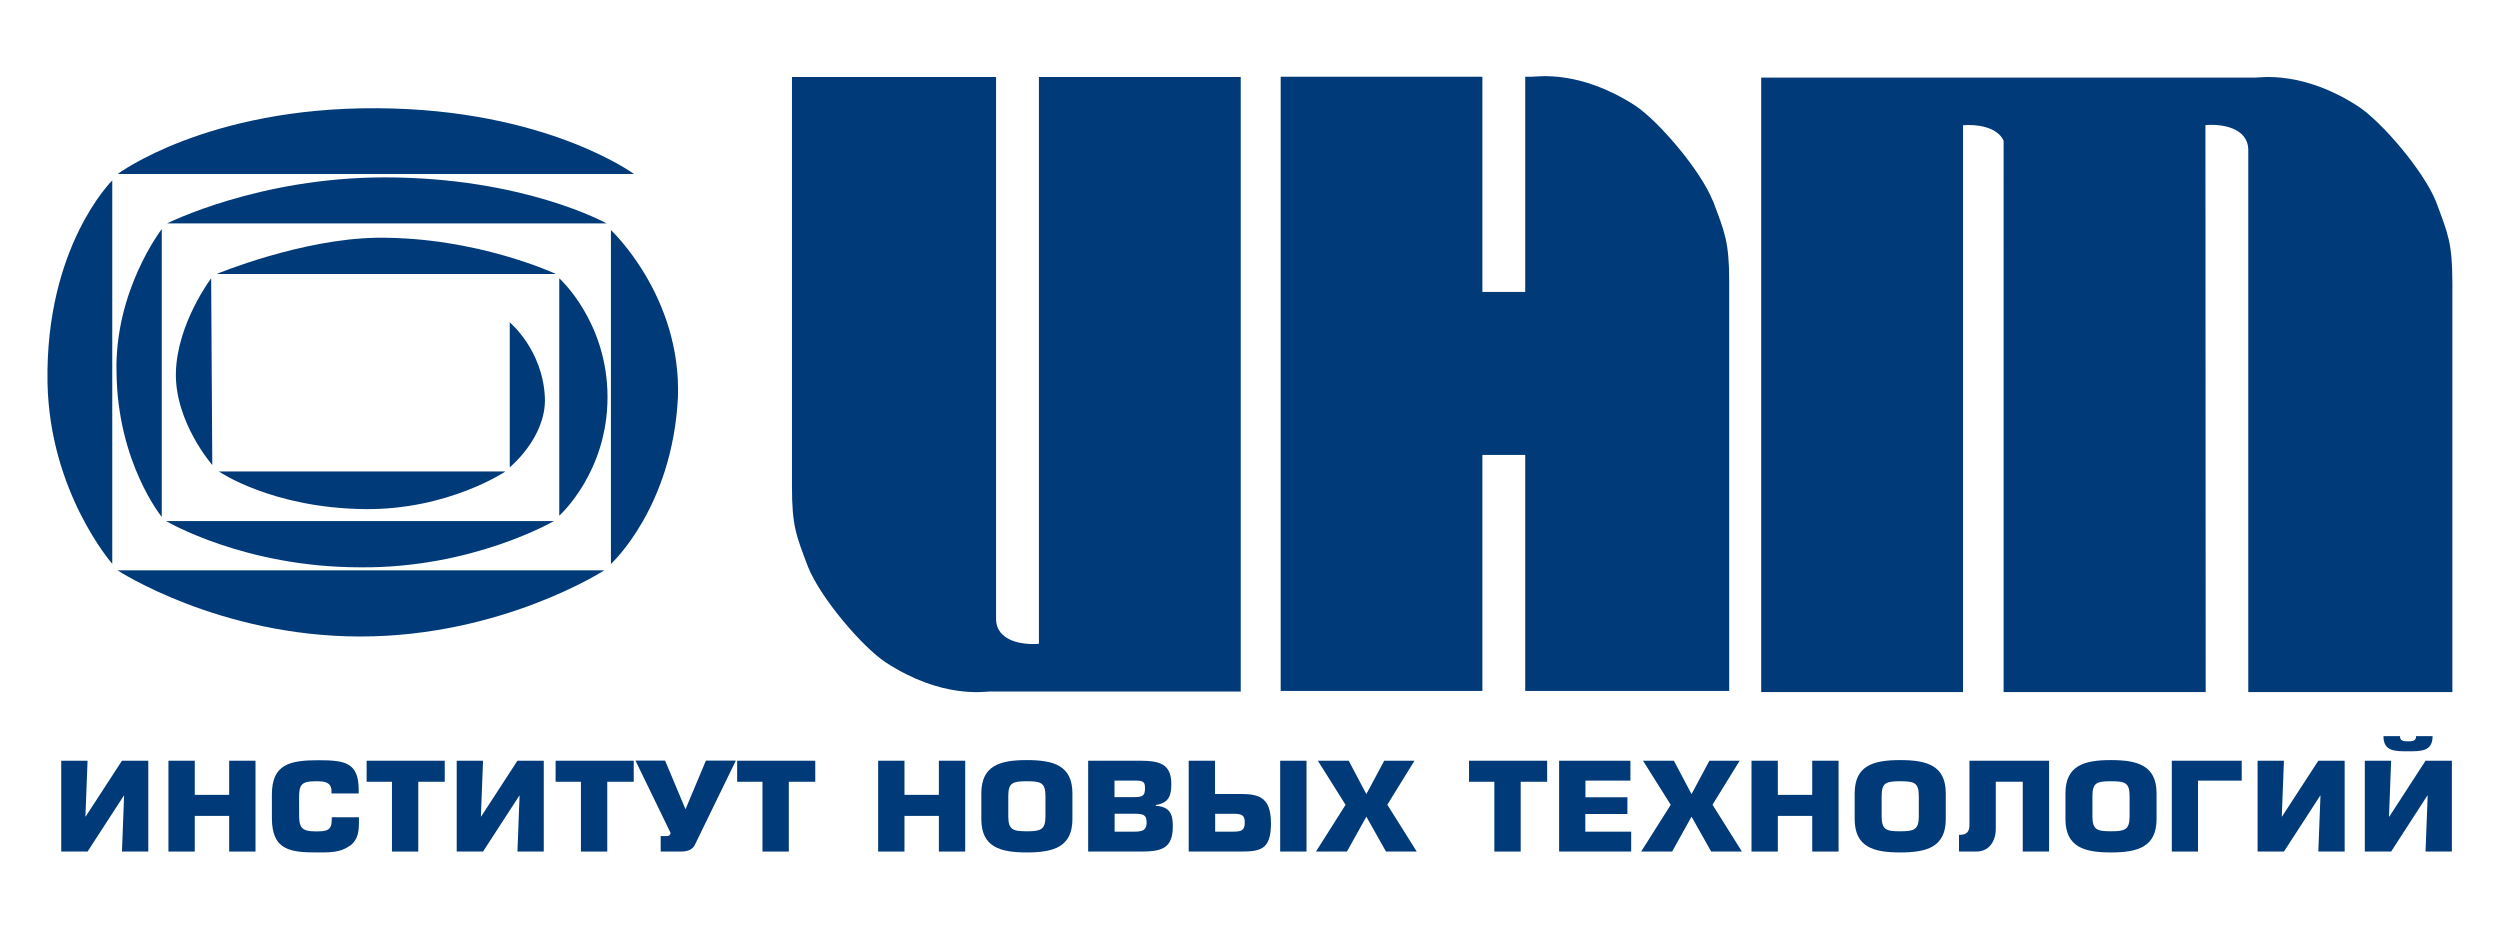 <?xml version="1.0" encoding="UTF-8"?> <svg xmlns="http://www.w3.org/2000/svg" id="_Слой_1" data-name="Слой 1" viewBox="0 0 198.43 73.7"><defs><style> .cls-1 { fill: #003a78; } </style></defs><path class="cls-1" d="M80.74,54.89h-2.24c-.35,0-3.78,.57-8.19-2.31-1.86-1.22-5.17-5.11-6.16-7.55-.95-2.52-1.29-3.22-1.29-6.44V6.11h16.2V49.15c.03,1.75,2.11,2.06,3.4,1.95V6.11h16.02V54.89h-17.74Z"></path><path class="cls-1" d="M193.36,16.02c-.98-2.45-4.3-6.33-6.16-7.56-4.41-2.88-7.83-2.3-8.19-2.3h-39.22V54.93h16.02V9.94c1.08-.09,2.7,.12,3.22,1.22V54.93h16.04l-.02-43.15v-1.85c1.29-.11,3.37,.2,3.4,1.95V54.93h16.2V22.46c0-3.21-.36-3.92-1.29-6.44Z"></path><g><path class="cls-1" d="M11.77,67.59h-2.09l.17-4.44h-.02l-2.88,4.44h-2.09v-7.21h2.09l-.17,4.43h.02l2.88-4.43h2.09v7.21Z"></path><path class="cls-1" d="M20.28,67.59h-2.09v-2.83h-2.73v2.83h-2.09v-7.21h2.09v2.71h2.73v-2.71h2.09v7.21Z"></path><path class="cls-1" d="M27.75,67.13c-.71,.54-1.58,.53-2.48,.53-2.13,0-3.69-.1-3.69-2.73v-1.87c0-2.38,1.39-2.72,3.69-2.72,2.15,0,3.2,.2,3.2,2.36v.28h-2.16v-.28c-.07-.64-.56-.69-1.26-.69-1.2,0-1.31,.33-1.31,1.36v1.12c0,1.08,.06,1.5,1.31,1.5,.86,0,1.28-.06,1.28-.9v-.22h2.16v.22c0,.79-.01,1.51-.72,2.05Z"></path><path class="cls-1" d="M33.2,67.59h-2.09v-5.54h-2.01v-1.67h6.2v1.67h-2.1v5.54Z"></path><path class="cls-1" d="M43.16,67.59h-2.09l.17-4.44h-.02l-2.88,4.44h-2.09v-7.21h2.09l-.17,4.43h.02l2.88-4.43h2.09v7.21Z"></path><path class="cls-1" d="M48.2,67.59h-2.09v-5.54h-2.01v-1.67h6.2v1.67h-2.1v5.54Z"></path><path class="cls-1" d="M58.4,60.38l-3.25,6.68c-.17,.35-.53,.53-1.11,.53h-1.6v-1.23h.47c.14,0,.24-.03,.29-.16l.03-.08-2.79-5.75h2.35l1.61,3.84h.02l1.61-3.84h2.35Z"></path><path class="cls-1" d="M62.61,67.59h-2.09v-5.54h-2.01v-1.67h6.2v1.67h-2.1v5.54Z"></path><path class="cls-1" d="M76.61,67.59h-2.09v-2.83h-2.73v2.83h-2.09v-7.21h2.09v2.71h2.73v-2.71h2.09v7.21Z"></path><path class="cls-1" d="M77.89,65.01v-2.04c0-2.22,1.5-2.64,3.61-2.64s3.62,.42,3.62,2.64v2.04c0,2.22-1.5,2.65-3.62,2.65s-3.61-.43-3.61-2.65Zm5.09-.21v-1.62c0-1.07-.38-1.17-1.48-1.17s-1.47,.1-1.47,1.17v1.62c0,1.07,.38,1.18,1.47,1.18s1.48-.11,1.48-1.18Z"></path><path class="cls-1" d="M86.38,60.38h4.12c1.56,0,2.47,.27,2.47,1.85,0,.91-.19,1.51-1.23,1.66v.07c1.16,.07,1.35,.72,1.35,1.62,0,1.77-.89,2.01-2.55,2.01h-4.17v-7.21Zm2.09,2.89h1.51c.72,0,.9-.11,.9-.7,0-.43-.07-.61-.66-.61h-1.76v1.31Zm0,2.74h1.58c.68,0,.96-.15,.96-.73s-.24-.69-.91-.69h-1.63v1.41Z"></path><path class="cls-1" d="M98.4,63.02c1.43,0,2.48,.17,2.48,2.33s-.89,2.24-2.55,2.24h-3.98v-7.21h2.09v2.64h1.95Zm-1.95,2.99h1.39c.68,0,.96-.08,.96-.73,0-.59-.24-.69-.92-.69h-1.43v1.41Zm7.25-5.63v7.21h-2.09v-7.21h2.09Z"></path><path class="cls-1" d="M110.12,63.88l2.33,3.71h-2.44l-1.56-2.77-1.54,2.77h-2.46l2.35-3.71-2.2-3.5h2.45l1.4,2.65,1.42-2.65h2.4l-2.16,3.5Z"></path><path class="cls-1" d="M120.7,67.59h-2.09v-5.54h-2.01v-1.67h6.2v1.67h-2.1v5.54Z"></path><path class="cls-1" d="M125.83,63.28h3.34v1.33h-3.34v1.4h3.64v1.58h-5.72v-7.21h5.66v1.58h-3.57v1.32Z"></path><path class="cls-1" d="M135.93,63.88l2.33,3.71h-2.44l-1.56-2.77-1.54,2.77h-2.46l2.35-3.71-2.2-3.5h2.45l1.4,2.65,1.42-2.65h2.4l-2.16,3.5Z"></path><path class="cls-1" d="M145.93,67.59h-2.09v-2.83h-2.73v2.83h-2.09v-7.21h2.09v2.71h2.73v-2.71h2.09v7.21Z"></path><path class="cls-1" d="M147.21,65.01v-2.04c0-2.22,1.5-2.64,3.61-2.64s3.62,.42,3.62,2.64v2.04c0,2.22-1.5,2.65-3.62,2.65s-3.61-.43-3.61-2.65Zm5.09-.21v-1.62c0-1.07-.38-1.17-1.48-1.17s-1.47,.1-1.47,1.17v1.62c0,1.07,.38,1.18,1.47,1.18s1.48-.11,1.48-1.18Z"></path><path class="cls-1" d="M156.87,67.59h-1.38v-1.33h.1c.44,0,.73-.19,.73-.77v-5.11h6.32v7.21h-2.09v-5.54h-2.14v3.73c0,.95-.5,1.81-1.55,1.81Z"></path><path class="cls-1" d="M163.94,65.01v-2.04c0-2.22,1.5-2.64,3.61-2.64s3.62,.42,3.62,2.64v2.04c0,2.22-1.5,2.65-3.62,2.65s-3.61-.43-3.61-2.65Zm5.09-.21v-1.62c0-1.07-.38-1.17-1.48-1.17s-1.47,.1-1.47,1.17v1.62c0,1.07,.38,1.18,1.47,1.18s1.48-.11,1.48-1.18Z"></path><path class="cls-1" d="M174.47,67.59h-2.09v-7.21h5.55v1.58h-3.47v5.63Z"></path><path class="cls-1" d="M186.1,67.59h-2.09l.17-4.44h-.02l-2.88,4.44h-2.09v-7.21h2.09l-.17,4.43h.02l2.88-4.43h2.09v7.21Z"></path><path class="cls-1" d="M192.52,67.59l.17-4.44h-.03l-2.87,4.44h-2.09v-7.21h2.09l-.17,4.43h.03l2.87-4.43h2.09v7.21h-2.09Zm-1.39-7.96c-1.03,0-1.95,.02-1.95-1.2h1.31c0,.41,.32,.41,.64,.41s.64,0,.64-.41h1.31c0,1.22-.92,1.2-1.95,1.2Z"></path></g><path class="cls-1" d="M135.95,15.94c-.98-2.44-4.3-6.32-6.15-7.55-4.41-2.87-7.83-2.3-8.18-2.3h-.56c0,1.24,0,13.93,0,17.08h-3.4V6.09h-16.01V54.84h16.01v-18.73h3.4v18.73h16.19V22.38c0-3.21-.35-3.92-1.29-6.44Z"></path><g><path class="cls-1" d="M9.34,45.27H47.96s-8.11,5.25-19.36,5.25-19.27-5.25-19.27-5.25h0Z"></path><path class="cls-1" d="M13.19,41.36h30.77s-6.44,3.75-15.35,3.67c-9.24,0-15.42-3.67-15.42-3.67h0Z"></path><path class="cls-1" d="M17.37,37.42h22.75s-4.54,3.06-11.17,2.99c-7.39-.09-11.58-2.99-11.58-2.99h0Z"></path><path class="cls-1" d="M9.34,13.81H50.32s-6.97-5.15-20.39-5.22c-13.52-.08-20.59,5.22-20.59,5.22h0Z"></path><path class="cls-1" d="M13.26,17.73H48.14s-6.53-3.65-17.61-3.65c-10.03,0-17.26,3.65-17.26,3.65h0Z"></path><path class="cls-1" d="M17.19,21.75h26.94s-6.28-2.96-14.21-2.88c-6.02,.09-12.74,2.88-12.74,2.88h0Z"></path><path class="cls-1" d="M8.91,14.33v30.42s-4.98-5.67-5.14-14.4c-.18-10.8,5.14-16.03,5.14-16.03h0Z"></path><path class="cls-1" d="M12.84,18.18v22.85s-3.51-4.3-3.59-11.44c-.18-6.53,3.59-11.41,3.59-11.41h0Z"></path><path class="cls-1" d="M16.76,22.09l.09,14.82s-2.97-3.4-2.89-7.32c.09-3.92,2.8-7.5,2.8-7.5h0Z"></path><path class="cls-1" d="M48.49,18.26v26.5s4.88-4.44,5.32-13.24c.27-8.04-5.32-13.26-5.32-13.26h0Z"></path><path class="cls-1" d="M44.39,22.09v18.84s3.83-3.4,3.83-9.41-3.83-9.43-3.83-9.43h0Z"></path><path class="cls-1" d="M40.46,25.59v11.5s2.9-2.36,2.79-5.51c-.16-3.82-2.79-5.99-2.79-5.99h0Z"></path></g></svg> 